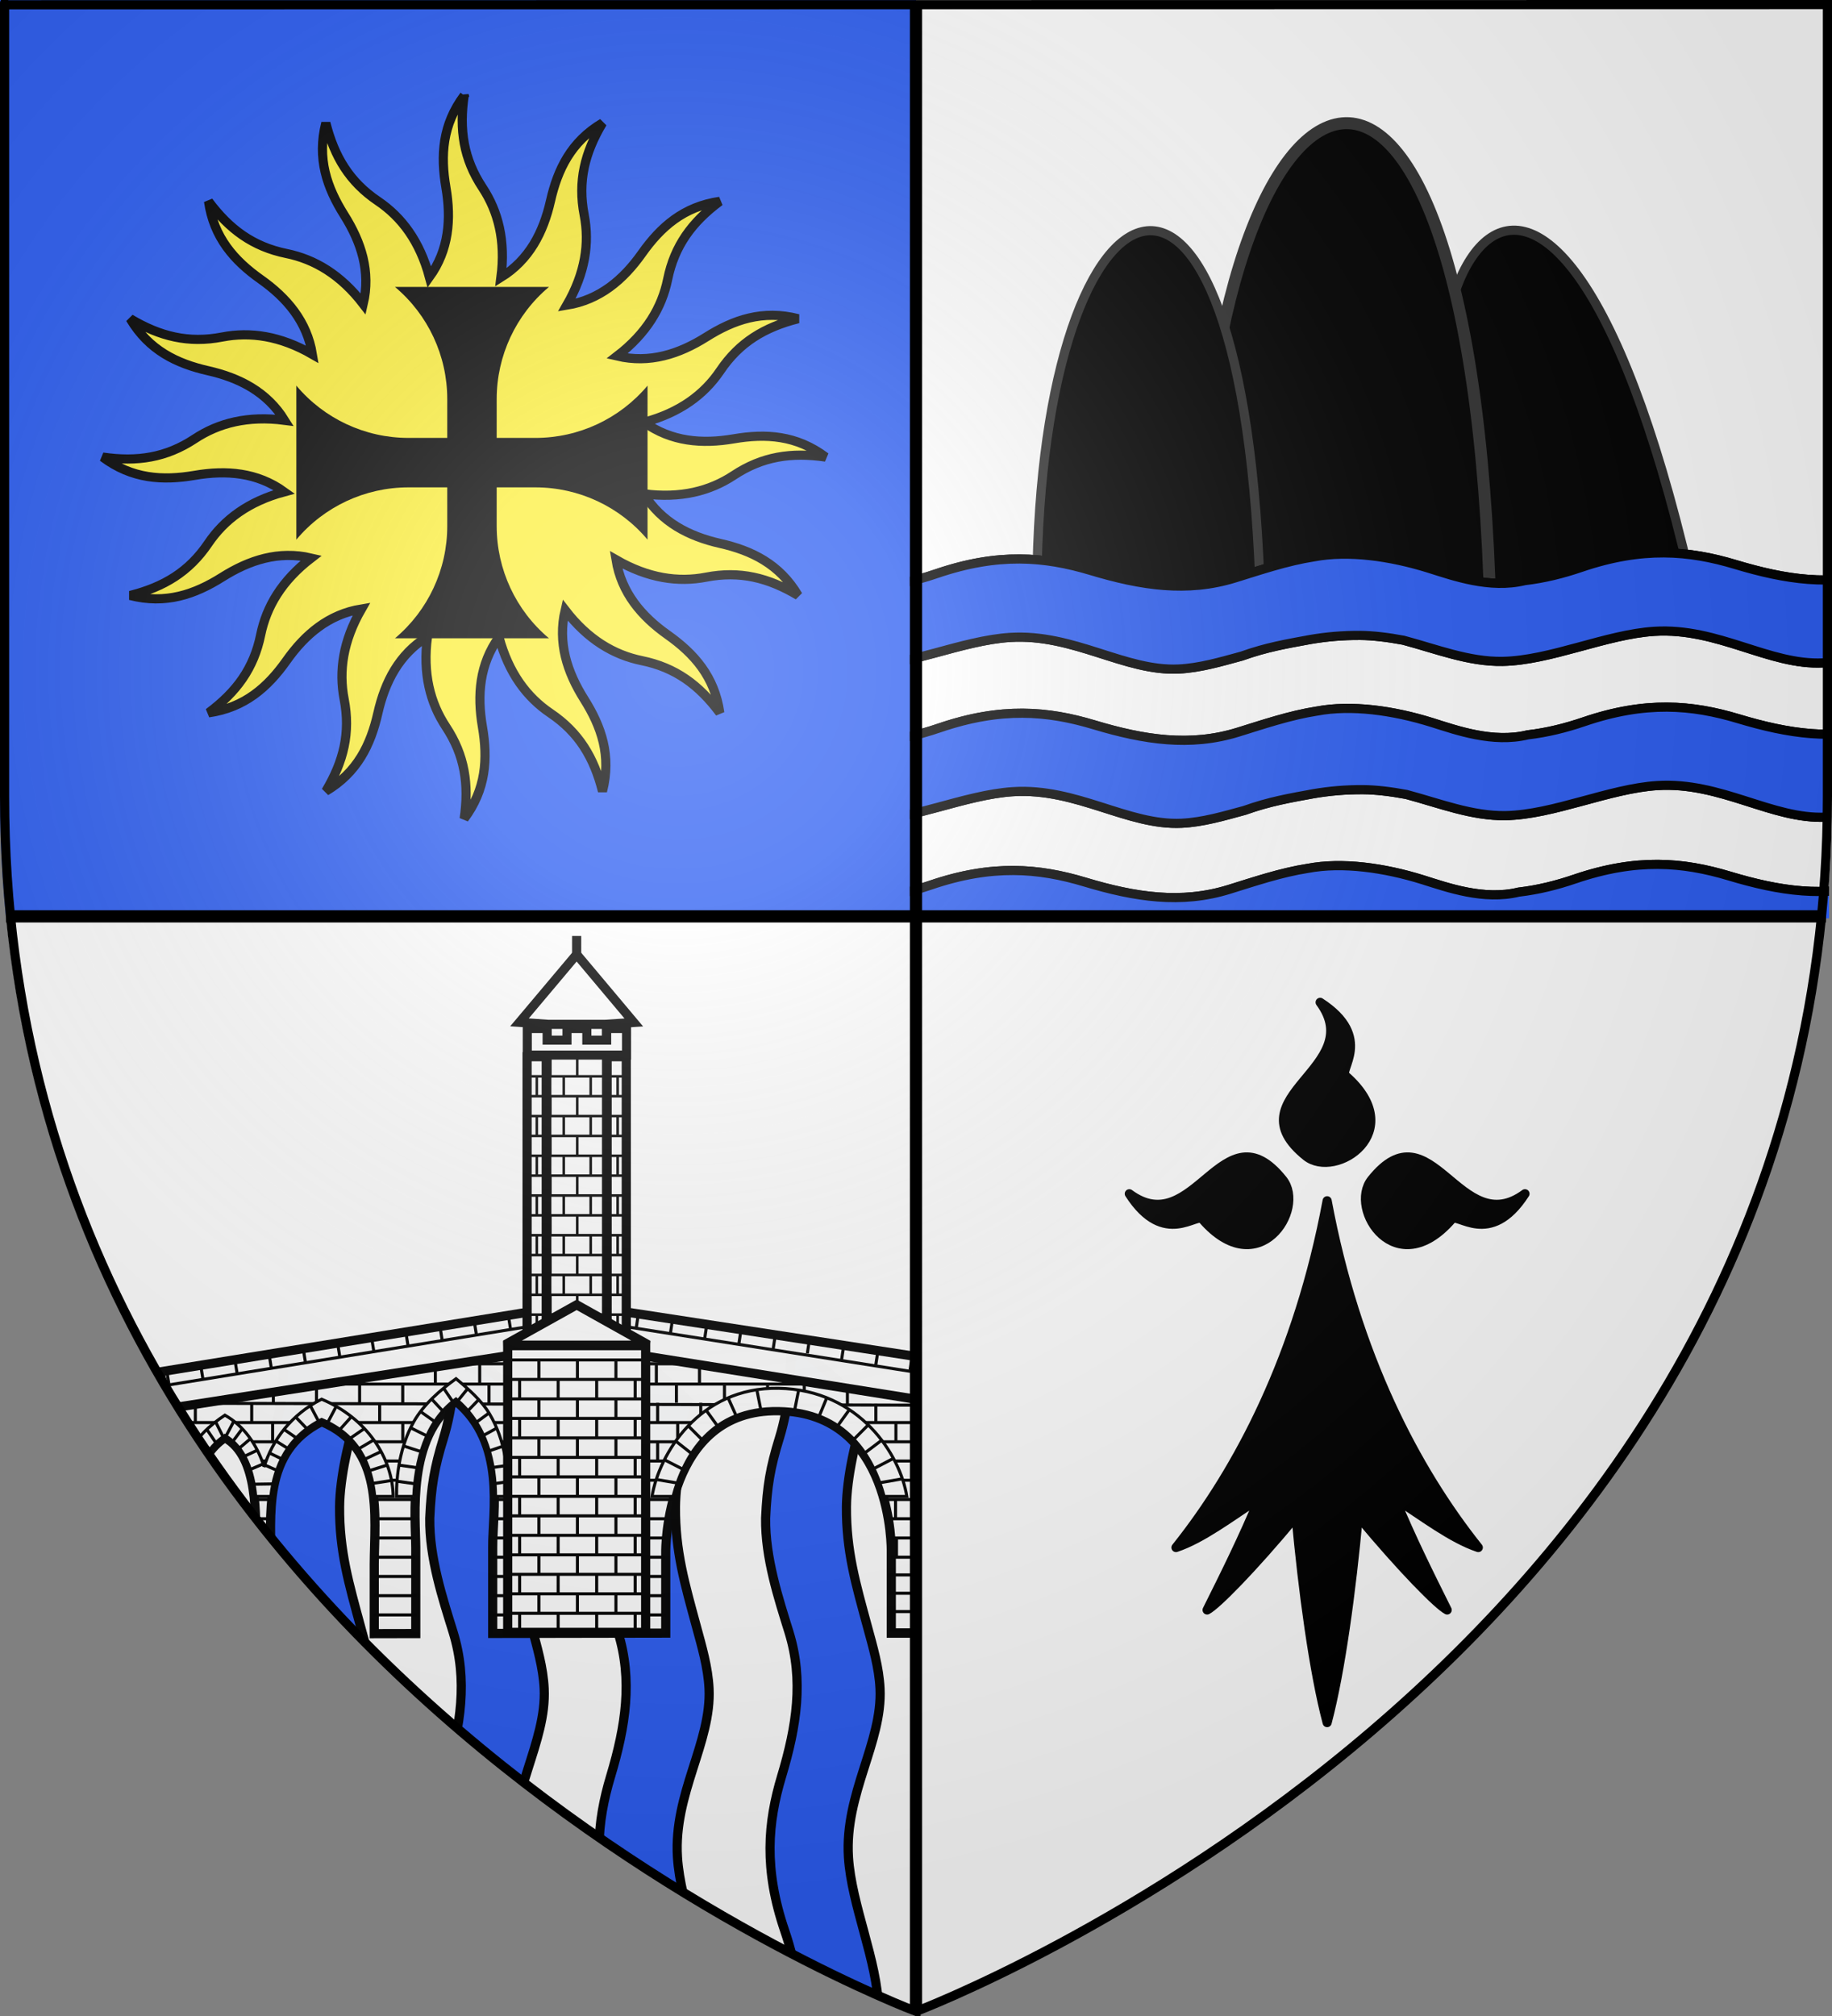 <?xml version="1.0" encoding="UTF-8" standalone="no"?>
<svg
   xmlns:dc="http://purl.org/dc/elements/1.1/"
   xmlns:cc="http://creativecommons.org/ns#"
   xmlns:rdf="http://www.w3.org/1999/02/22-rdf-syntax-ns#"
   xmlns:svg="http://www.w3.org/2000/svg"
   xmlns="http://www.w3.org/2000/svg"
   xmlns:xlink="http://www.w3.org/1999/xlink"
   xmlns:sodipodi="http://sodipodi.sourceforge.net/DTD/sodipodi-0.dtd"
   xmlns:inkscape="http://www.inkscape.org/namespaces/inkscape"
   height="660"
   width="600"
   version="1.0"
   id="svg2"
   sodipodi:version="0.32"
   inkscape:version="0.48.2 r9819"
   sodipodi:docname="Ecu-Saint-Macary.svg"
   inkscape:export-filename="C:\Users\Emmanuel\Documents\Héraldique\Ecu-Saint-Macary.png"
   inkscape:export-xdpi="144"
   inkscape:export-ydpi="144"
   inkscape:output_extension="org.inkscape.output.svg.inkscape">
  <rect width="100%" height="100%" fill="#808080" stroke="none"/>
  <sodipodi:namedview
     inkscape:window-height="850"
     inkscape:window-width="1440"
     inkscape:pageshadow="2"
     inkscape:pageopacity="0.0"
     guidetolerance="10.0"
     gridtolerance="10.0"
     objecttolerance="10.0"
     borderopacity="1.0"
     bordercolor="#666666"
     pagecolor="#ffffff"
     id="base"
     showgrid="false"
     height="660px"
     inkscape:zoom="0.5"
     inkscape:cx="213.23722"
     inkscape:cy="107.56667"
     inkscape:window-x="-8"
     inkscape:window-y="-8"
     inkscape:current-layer="layer4"
     showguides="true"
     inkscape:guide-bbox="true"
     inkscape:window-maximized="1" />
  <defs
     id="defs6">
    <linearGradient
       id="linearGradient2893">
      <stop
         style="stop-color:white;stop-opacity:0.314;"
         offset="0"
         id="stop2895" />
      <stop
         id="stop2897"
         offset="0.19"
         style="stop-color:white;stop-opacity:0.251;" />
      <stop
         style="stop-color:#6b6b6b;stop-opacity:0.125;"
         offset="0.6"
         id="stop2901" />
      <stop
         style="stop-color:black;stop-opacity:0.125;"
         offset="1"
         id="stop2899" />
    </linearGradient>
    <radialGradient
       inkscape:collect="always"
       xlink:href="#linearGradient2893"
       id="radialGradient3163"
       gradientUnits="userSpaceOnUse"
       gradientTransform="matrix(1.353,0,0,1.349,-77.629,-85.747)"
       cx="221.445"
       cy="226.331"
       fx="221.445"
       fy="226.331"
       r="300" />
    <clipPath
       clipPathUnits="userSpaceOnUse"
       id="clipPath8973">
      <rect
         style="fill:#ffffff;fill-opacity:1;fill-rule:evenodd;stroke:#000000;stroke-width:3;stroke-linecap:round;stroke-linejoin:round;stroke-miterlimit:4;stroke-opacity:1;stroke-dasharray:none"
         id="rect8975"
         width="300.99"
         height="300"
         x="298.02"
         y="0.594" />
    </clipPath>
    <clipPath
       clipPathUnits="userSpaceOnUse"
       id="clipPath10046">
      <use
         x="0"
         y="0"
         xlink:href="#path1411"
         id="use10048"
         transform="matrix(2.111,0,0,2.111,-98.532,-597.843)"
         width="1"
         height="1" />
    </clipPath>
    <clipPath
       clipPathUnits="userSpaceOnUse"
       id="clipPath10365">
      <use
         x="0"
         y="0"
         xlink:href="#path1411"
         id="use10367"
         width="1"
         height="1" />
    </clipPath>
    <clipPath
       clipPathUnits="userSpaceOnUse"
       id="clipPath10371">
      <use
         x="0"
         y="0"
         xlink:href="#path1411"
         id="use10373"
         transform="translate(56,0)"
         width="1"
         height="1" />
    </clipPath>
    <clipPath
       clipPathUnits="userSpaceOnUse"
       id="clipPath10377">
      <use
         x="0"
         y="0"
         xlink:href="#path1411"
         id="use10379"
         transform="translate(110,0)"
         width="1"
         height="1" />
    </clipPath>
    <clipPath
       clipPathUnits="userSpaceOnUse"
       id="clipPath10389">
      <path
         style="fill:none;stroke:#000000;stroke-width:1px;stroke-linecap:butt;stroke-linejoin:miter;stroke-opacity:1"
         d="m 296.4,436.2 -78.8,13 c 19.092,36.368 46.478,66.623 75.6,95.6 z"
         id="path10391"
         inkscape:connector-curvature="0"
         sodipodi:nodetypes="cccc" />
    </clipPath>
  </defs>
  <g
     inkscape:groupmode="layer"
     id="layer3"
     inkscape:label="Fond écu"
     style="display:inline"
     sodipodi:insensitive="true">
    <path
       style="fill:#2b5df2;fill-opacity:1;fill-rule:evenodd;stroke:none;display:inline"
       d="M 0,0 0,260.43 C 0,274.01 0.672,287.192 1.947,300 L 300,300 300,0 0,0 z"
       id="path3161"
       inkscape:connector-curvature="0" />
    <path
       style="fill:#ffffff;fill-opacity:1;fill-rule:evenodd;stroke:none;display:inline"
       d="m 300,300 0,358.5 c 0,0 270.474,-101.957 296,-358.5 l -296,0 z"
       id="path5127"
       inkscape:connector-curvature="0" />
    <path
       style="fill:#ffffff;fill-opacity:1;fill-rule:evenodd;stroke:none;display:inline"
       d="m 300,300 0,360 C 300,660 27.698,557.617 2,300 l 298,0 z"
       id="path6098"
       inkscape:connector-curvature="0" />
    <path
       style="fill:#ffffff;fill-opacity:1;fill-rule:evenodd;stroke:none;display:inline"
       d="m 600,0 0,260.43 c 0,13.579 -0.672,26.762 -1.947,39.57 L 300,300 300,0 600,0 z"
       id="path6100"
       inkscape:connector-curvature="0" />
  </g>
  <g
     inkscape:groupmode="layer"
     id="layer4"
     inkscape:label="Meubles"
     style="display:inline">
    <path
       style="fill:#2b5df2;stroke:#000000;stroke-width:3;stroke-miterlimit:4;stroke-dasharray:none;display:inline"
       d="m 258.404,534.344 c 4.852,15.68 2.517,30.739 -2.406,47.125 -4.561,15.181 -5.916,30.355 1,50.625 1.982,5.811 3.535,11.939 4.281,18.375 2.775,11.41 -1.521,23.34 -4.031,31.344 -3.974,12.725 -5.882,26.448 -3.75,37.688 0.002,0.01 -0.002,0.021 0,0.031 1.387,8.849 4.37,17.613 6.906,25.812 4.852,15.68 2.517,30.739 -2.406,47.125 -4.561,15.181 -5.916,30.355 1,50.625 5.055,14.822 7.459,31.657 0.188,50.562 -8.452,21.97 -5.393,37.409 3.688,59.844 7.278,-5.38 14.309,-11.191 21.094,-17.406 -2.206,-6.482 -4.137,-13.95 -3.844,-19.594 0.865,-16.647 9.876,-31.795 9.594,-47.781 -0.273,-15.615 -8.857,-33.953 -9.844,-49.719 -1.303,-20.861 11.19,-37.582 10.344,-55.188 -0.333,-6.94 -2.33,-13.671 -4.219,-20.625 -2.913,-8.136 -4.038,-14.832 -5.469,-22.625 -0.862,-5.106 -1.355,-10.369 -1.312,-16.25 0.03,-4.103 0.62,-9.036 1.562,-14.062 0.002,-0.01 -0.002,-0.021 0,-0.031 2.918,-10.947 7.131,-21.519 6.938,-32.5 -0.273,-15.615 -8.857,-33.953 -9.844,-49.719 -1.303,-20.861 11.19,-37.582 10.344,-55.188 -0.333,-6.94 -2.33,-13.671 -4.219,-20.625 -3.674,-13.529 -6.885,-24.381 -6.781,-38.875 0.068,-9.311 2.99,-22.746 6.469,-32.375 -7.942,-7.971 -16.149,-15.203 -24.719,-21.719 0.316,10.397 -0.651,21.696 -3.719,31.594 -2.999,9.67 -4.038,15.799 -4.5,26.188 -0.185,12.989 4.264,26.422 7.656,37.344 z"
       id="_75402040-4-3"
       inkscape:connector-curvature="0"
       sodipodi:nodetypes="cccccccccccccccccccccccccccccccc"
       clip-path="url(#clipPath10365)" />
    <use
       style="display:inline"
       x="0"
       y="0"
       xlink:href="#_75402040-4-3"
       id="use10326"
       transform="translate(-110,0)"
       width="600"
       height="660"
       clip-path="url(#clipPath10377)" />
    <use
       style="display:inline"
       x="0"
       y="0"
       xlink:href="#_75402040-4-3"
       id="use10328"
       transform="translate(-56,0)"
       width="600"
       height="660"
       clip-path="url(#clipPath10371)" />
    <use
       style="display:inline"
       x="0"
       y="0"
       xlink:href="#_75402040-4-3"
       id="use10324"
       transform="translate(-166,0)"
       width="600"
       height="660"
       clip-path="url(#clipPath10389)" />
    <path
       sodipodi:nodetypes="ccc"
       inkscape:connector-curvature="0"
       id="use9747"
       d="m 482.178,197.624 c -36.964,-109.02 27.063,-209.44 73.267,0 z"
       style="fill:#000000;stroke:#313131;stroke-width:3;stroke-linecap:butt;stroke-linejoin:miter;stroke-miterlimit:4;stroke-opacity:1;stroke-dasharray:none" />
    <use
       x="0"
       y="0"
       xlink:href="#path8977"
       id="use9751"
       transform="matrix(1.306,0,0,1.306,-51.056,-58.31)"
       width="600"
       height="660" />
    <path
       style="fill:#000000;stroke:#313131;stroke-width:3;stroke-linecap:butt;stroke-linejoin:miter;stroke-miterlimit:4;stroke-opacity:1;stroke-dasharray:none"
       d="m 339.604,198.614 c -1.32,-146.644 68.647,-180.727 73.267,0 z"
       id="path8977"
       inkscape:connector-curvature="0"
       sodipodi:nodetypes="ccc" />
    <g
       id="g3033"
       transform="matrix(0.728,0,0,0.73,434.653,393.116)"
       style="stroke:#000000;stroke-width:4.114;stroke-linecap:round;stroke-linejoin:round;display:inline">
      <path
         id="path3035"
         d="m 0,0 c -13,69.5 -40,120.5 -68,155.5 12,-4 25,-14 37.5,-22 -7.5,18 -15.5,34 -23.5,50 4,-2 20,-18 40,-42 3,33 8,70 14,92.5 6,-22.5 11,-59.5 14,-92.5 20,24 36,40 40,42 -8,-16 -16,-32 -23.5,-50 12.5,8 25.5,18 37.5,22 C 40,120.5 13,69.5 0,0 z"
         inkscape:connector-curvature="0"
         style="stroke-width:4.114" />
      <path
         d="m 56,8.35 c 2.3,-3.7 17.2,13 33,-11.5 -29.4,21.7 -42.2,-39.76 -69,-6.3 -10.6,13.2 11,46.4 36,17.8 z"
         id="h"
         inkscape:connector-curvature="0"
         style="stroke-width:4.114" />
      <use
         id="use3038"
         transform="matrix(0,-1,1,0,0,0)"
         xlink:href="#h"
         x="0"
         y="0"
         width="1"
         height="1"
         style="stroke-width:4.114" />
      <use
         id="use3040"
         transform="scale(-1,1)"
         xlink:href="#h"
         x="0"
         y="0"
         width="1"
         height="1"
         style="stroke-width:4.114" />
    </g>
    <g
       id="layer1-7"
       inkscape:label="Calque 1"
       transform="matrix(1.336,0,0,1.336,28.015,26.247)">
      <path
         id="path5461"
         d="m 92.817,3.744 c -5.367,7.164 -5.813,14.714 -4.472,22.551 1.33,7.772 0.735,15.317 -4.042,21.958 -2.371,-8.8 -6.815,-14.702 -12.645,-18.642 -6.96,-4.704 -10.66,-10.864 -12.749,-19.116 -2.217,8.672 0.248,15.809 4.486,22.536 4.201,6.668 6.546,13.866 4.679,21.825 -5.558,-7.22 -11.927,-10.97 -18.819,-12.378 -8.23,-1.682 -14.013,-5.954 -19.101,-12.778 1.27,8.861 6.288,14.508 12.778,19.101 6.436,4.555 11.357,10.315 12.675,18.39 -7.9,-4.546 -15.212,-5.586 -22.121,-4.25 -8.247,1.595 -15.225,-0.129 -22.536,-4.486 4.564,7.7 11.362,10.989 19.116,12.749 7.687,1.745 14.423,5.191 18.731,12.142 -9.032,-1.174 -16.179,0.669 -22.047,4.546 -7.009,4.63 -14.128,5.7 -22.551,4.472 7.164,5.367 14.714,5.813 22.551,4.472 7.772,-1.33 15.317,-0.735 21.958,4.042 -8.8,2.371 -14.702,6.815 -18.642,12.645 -4.704,6.96 -10.864,10.66 -19.116,12.749 8.672,2.217 15.809,-0.248 22.536,-4.486 6.668,-4.201 13.866,-6.546 21.825,-4.679 -7.22,5.558 -10.97,11.927 -12.378,18.819 -1.682,8.23 -5.954,14.014 -12.778,19.101 8.861,-1.27 14.508,-6.288 19.101,-12.778 4.555,-6.436 10.315,-11.357 18.39,-12.675 -4.546,7.9 -5.586,15.212 -4.25,22.121 1.595,8.247 -0.129,15.225 -4.486,22.536 7.7,-4.564 10.989,-11.362 12.749,-19.116 1.746,-7.693 5.194,-14.438 12.156,-18.745 -1.178,9.039 0.652,16.205 4.531,22.077 4.63,7.009 5.7,14.114 4.472,22.536 5.367,-7.163 5.813,-14.699 4.472,-22.536 -1.33,-7.772 -0.721,-15.331 4.057,-21.973 2.371,8.795 6.802,14.718 12.63,18.657 6.96,4.704 10.66,10.85 12.749,19.101 2.217,-8.672 -0.248,-15.794 -4.486,-22.521 -4.203,-6.671 -6.538,-13.889 -4.664,-21.855 5.557,7.22 11.912,10.984 18.805,12.393 8.23,1.682 14.013,5.954 19.101,12.778 -1.27,-8.861 -6.288,-14.508 -12.778,-19.101 -6.436,-4.555 -11.343,-10.329 -12.66,-18.405 7.896,4.542 15.2,5.6 22.107,4.264 8.247,-1.595 15.225,0.129 22.536,4.486 -4.564,-7.7 -11.362,-10.989 -19.116,-12.749 -7.687,-1.745 -14.408,-5.205 -18.716,-12.156 9.025,1.17 16.182,-0.656 22.047,-4.531 7.009,-4.63 14.114,-5.7 22.536,-4.472 -7.164,-5.367 -14.699,-5.813 -22.536,-4.472 -7.772,1.33 -15.331,0.721 -21.973,-4.057 8.795,-2.371 14.718,-6.802 18.657,-12.63 4.704,-6.96 10.85,-10.66 19.101,-12.749 -8.672,-2.217 -15.794,0.248 -22.521,4.486 -6.672,4.203 -13.889,6.538 -21.855,4.664 7.22,-5.557 10.984,-11.912 12.393,-18.805 1.682,-8.23 5.954,-14.013 12.778,-19.101 -8.861,1.27 -14.508,6.288 -19.101,12.778 -4.555,6.436 -10.329,11.343 -18.405,12.66 4.542,-7.896 5.6,-15.2 4.264,-22.107 -1.595,-8.247 0.129,-15.225 4.486,-22.536 -7.7,4.564 -10.989,11.362 -12.749,19.116 -1.744,7.683 -5.197,14.408 -12.142,18.716 1.17,-9.025 -0.671,-16.167 -4.546,-22.032 -4.63,-7.009 -5.7,-14.128 -4.472,-22.551 z"
         style="color:#000000;fill:#fcef3c;fill-opacity:1;fill-rule:nonzero;stroke:#000000;stroke-width:2.246;stroke-linecap:butt;stroke-linejoin:miter;stroke-miterlimit:4;stroke-opacity:1;stroke-dasharray:none;stroke-dashoffset:0;marker:none;visibility:visible;display:inline;overflow:visible"
         inkscape:connector-curvature="0" />
    </g>
    <g
       style="fill:#000000;stroke:none"
       id="g8837"
       transform="matrix(0.213,0,0,0.213,90.675,87.56)">
      <path
         id="path8829"
         d="M 202.3,338 C 135.792,338 72.691,367.424 29.94,418.373 V 181.627 C 72.691,232.576 135.792,262 202.3,262 H 262 V 202.3 C 262,135.792 232.576,72.691 181.627,29.94 H 418.373 C 367.424,72.691 338,135.792 338,202.3 V 262 h 59.6 c 66.508,0 129.609,-29.424 172.36,-80.373 V 418.373 C 527.209,367.424 464.108,338 397.6,338 H 338 v 59.6 c 0,66.508 29.424,129.609 80.373,172.36 H 181.627 C 232.576,527.209 262,464.108 262,397.6 V 338 z"
         inkscape:connector-curvature="0" />
    </g>
    <g
       id="g8966"
       clip-path="url(#clipPath8973)">
      <path
         clip-path="none"
         sodipodi:nodetypes="cccccccccccccccccccccccccccccccc"
         inkscape:connector-curvature="0"
         id="_75402040-4"
         d="m 615.481,187.209 c -15.68,4.852 -30.739,2.517 -47.125,-2.406 -15.181,-4.561 -30.355,-5.916 -50.625,1 -5.811,1.982 -11.939,3.535 -18.375,4.281 -11.41,2.775 -23.34,-1.521 -31.344,-4.031 -12.725,-3.974 -26.448,-5.882 -37.688,-3.75 -0.01,0.002 -0.021,-0.002 -0.031,0 -8.849,1.387 -17.613,4.37 -25.812,6.906 -15.68,4.852 -30.739,2.517 -47.125,-2.406 -15.181,-4.561 -30.355,-5.916 -50.625,1 -14.822,5.055 -31.657,7.459 -50.562,0.188 -21.97,-8.452 -37.409,-5.393 -59.844,3.688 5.38,7.278 11.191,14.309 17.406,21.094 6.482,-2.206 13.95,-4.137 19.594,-3.844 16.647,0.865 31.795,9.876 47.781,9.594 15.615,-0.273 33.953,-8.857 49.719,-9.844 20.861,-1.303 37.582,11.19 55.188,10.344 6.94,-0.333 13.671,-2.33 20.625,-4.219 8.136,-2.913 14.832,-4.038 22.625,-5.469 5.106,-0.862 10.369,-1.355 16.25,-1.312 4.103,0.03 9.036,0.62 14.062,1.562 0.01,0.002 0.021,-0.002 0.031,0 10.947,2.918 21.519,7.131 32.5,6.938 15.615,-0.273 33.953,-8.857 49.719,-9.844 20.861,-1.303 37.582,11.19 55.188,10.344 6.94,-0.333 13.671,-2.33 20.625,-4.219 13.529,-3.674 24.381,-6.885 38.875,-6.781 9.311,0.068 22.746,2.99 32.375,6.469 7.971,-7.942 15.203,-16.149 21.719,-24.719 -10.397,0.316 -21.696,-0.651 -31.594,-3.719 -9.67,-2.999 -15.799,-4.038 -26.188,-4.5 -12.989,-0.185 -26.422,4.264 -37.344,7.656 z"
         style="fill:#2b5df2;stroke:#000000;stroke-width:3;stroke-miterlimit:4;stroke-dasharray:none" />
      <use
         height="660"
         width="600"
         transform="translate(0.99,50.495)"
         id="use8962"
         xlink:href="#_75402040-4"
         y="0"
         x="0" />
      <use
         height="660"
         width="600"
         transform="translate(-1.98,101.98)"
         id="use8964"
         xlink:href="#_75402040-4"
         y="0"
         x="0" />
    </g>
    <g
       transform="matrix(0.474,0,0,0.474,46.671,283.178)"
       style="display:inline"
       id="g9315"
       clip-path="url(#clipPath10046)">
      <path
         inkscape:connector-curvature="0"
         sodipodi:nodetypes="cccccccccccccccccccccccc"
         id="path12223"
         d="M 299.562,303.469 11.906,350.125 c 6.309,26.317 15.231,50.749 26.062,73.375 3.068,-10.959 8.676,-21.177 18.969,-28 24.074,13.633 20.65,55.904 21.688,74.625 l 0,20.219 c 3.301,4.41 6.678,8.716 10.094,12.938 l 0,-20.344 c 0.285,-33.353 -6.557,-77.584 35.062,-98.469 43.482,18.235 36.482,64.937 36.344,98.469 l 0,47.969 28.688,-0.062 0,-59.25 c -0.054,-20.785 -6.529,-76.554 27.812,-101.281 35.046,29.054 25.1,76.63 25.344,101.281 l 0,59.156 119.562,-0.219 0,-56.312 c 10e-6,-10e-6 -0.61,-98.619 77.938,-97.281 79.785,1.338 77.906,97.281 77.906,97.281 l 0,56.372 17.451,0 0,-191.063 z"
         style="opacity:0.99;fill:#ffffff;fill-opacity:1;fill-rule:evenodd;stroke:#000000;stroke-width:6.334;stroke-linecap:butt;stroke-linejoin:miter;stroke-miterlimit:4;stroke-opacity:1;stroke-dasharray:none;display:inline" />
      <path
         inkscape:connector-curvature="0"
         sodipodi:nodetypes="ccccccccccccccccccccccccccccccccccccccccccccccccccccccccccccccccccccccccccccccccccccccc"
         d="m 62.205,398.389 43.946,0 m 135.551,119.582 120.077,0 m -120.077,-13.287 119.458,0 m -120.077,-13.287 120.386,0 m -201.16,0 28.472,0 m 54.158,-53.147 124.1,0 m -124.409,-13.287 128.123,0 m -128.123,39.861 119.148,0 m -118.22,-13.287 120.077,0 m -122.243,26.574 120.077,0 m -125.647,-79.721 152.262,0 m -149.168,13.287 138.645,0 m -148.394,-26.574 177.175,0 m -245.724,79.721 26.924,0 m -26.305,-13.287 26.615,0 m -26.924,26.574 27.234,0 m -28.781,-39.861 28.781,0 m -30.329,-13.287 31.567,0 m -46.112,-26.574 52.998,0 m -44.023,13.287 40.232,0 m -121.934,0 27.543,0 m 392.416,-13.287 42.195,0 m -61.073,-13.287 62.027,0 m -34.175,26.574 33.22,0 m -26.412,13.287 26.412,0 m -21.151,13.287 21.151,0 m -16.509,13.287 16.509,0 m -15.271,13.287 15.271,0 m -15.58,13.287 15.58,0 z m -439.457,-26.574 11.451,0 m -12.07,-13.287 13.926,0 m -16.712,-13.287 18.569,0 m -60.657,-13.287 10.522,0 m -16.402,-13.287 26.615,0 m -29.71,-13.287 179.496,0 m -158.142,-13.287 490.566,1.267 m -410.721,-14.554 346.304,0 m -393.035,106.295 10.832,0 m -9.903,13.287 10.213,0 m -9.284,13.287 9.284,0 m 71.18,13.287 29.4,0 m -29.71,13.287 30.019,0 m 30.638,-173.442 159.071,0"
         style="fill:none;stroke:#000000;stroke-width:2.111px;stroke-linecap:butt;stroke-linejoin:miter;stroke-opacity:1;display:inline"
         id="path21186" />
      <g
         transform="translate(0,-3.501)"
         style="fill:#ffffff;fill-opacity:1;stroke:#000000;stroke-width:2.111;stroke-miterlimit:4;stroke-opacity:1;stroke-dasharray:none;display:inline"
         id="g19186">
        <path
           inkscape:connector-curvature="0"
           id="path15153"
           style="opacity:0.99;fill:#ffffff;fill-opacity:1;fill-rule:evenodd;stroke:#000000;stroke-width:2.111;stroke-linecap:butt;stroke-linejoin:miter;stroke-miterlimit:4;stroke-opacity:1;stroke-dasharray:none;display:inline"
           d="m 512.463,439.644 15.637,0 c -4.344,-28.217 -32.383,-73.764 -88.631,-74.707 -55.061,-0.938 -82.676,45.81 -87.419,74.707 l 14.508,0 c 7.509,-28.131 26.232,-61.502 72.912,-60.707 46.858,0.786 65.548,33.258 72.994,60.707 z M 83.934,419.44 c 5.78,-18.672 18.715,-36.367 39.847,-46.971 31.073,13.031 49.022,40.316 49.422,67.175 l -12.725,0 C 158.155,417.545 149.454,397.235 123.781,386.469 100.085,398.36 91.146,418.54 88.65,439.644 l -10.407,0 C 76.595,422.472 71.06,405.497 56.938,397.5 c -10.293,6.823 -16.339,17.041 -19.406,28 l -5.133,-14.309 C 35.466,400.231 46.644,390.323 56.938,383.5 c 12.825,7.263 22,19.868 27.043,35.495 m 103.468,20.649 -11.904,0 c -0.245,-14.734 2.395,-34.657 11.787,-51.404 6.822,-12.163 18.375,-22.065 29.293,-29.927 8.473,7.024 17.715,15.246 22.973,23.987 11.412,18.974 13.239,40.398 12.449,57.344 l -8.091,0 c -0.258,-22.623 -5.514,-49.245 -27.331,-67.332 -21.598,15.551 -28.075,43.587 -29.177,67.332 z"
           sodipodi:nodetypes="cccccccccccccccccccccscscccc" />
        <g
           style="fill:#ffffff;fill-opacity:1;stroke:#000000;stroke-width:2.111;stroke-miterlimit:4;stroke-opacity:1;stroke-dasharray:none"
           id="g19052">
          <path
             inkscape:connector-curvature="0"
             id="path19038"
             d="m 424.602,366.616 2.476,12.379"
             style="fill:#ffffff;fill-opacity:1;fill-rule:evenodd;stroke:#000000;stroke-width:2.111;stroke-linecap:butt;stroke-linejoin:miter;stroke-miterlimit:4;stroke-opacity:1;stroke-dasharray:none" />
          <path
             inkscape:connector-curvature="0"
             sodipodi:nodetypes="cc"
             id="path19040"
             d="m 404.486,371.258 5.571,12.379"
             style="fill:#ffffff;fill-opacity:1;fill-rule:evenodd;stroke:#000000;stroke-width:2.111;stroke-linecap:butt;stroke-linejoin:miter;stroke-miterlimit:4;stroke-opacity:1;stroke-dasharray:none" />
          <path
             inkscape:connector-curvature="0"
             sodipodi:nodetypes="cc"
             id="path19042"
             d="m 389.321,379.924 8.046,11.141"
             style="fill:#ffffff;fill-opacity:1;fill-rule:evenodd;stroke:#000000;stroke-width:2.111;stroke-linecap:butt;stroke-linejoin:miter;stroke-miterlimit:4;stroke-opacity:1;stroke-dasharray:none" />
          <path
             inkscape:connector-curvature="0"
             sodipodi:nodetypes="cc"
             id="path19044"
             d="m 376.942,390.755 9.903,9.903"
             style="fill:#ffffff;fill-opacity:1;fill-rule:evenodd;stroke:#000000;stroke-width:2.111;stroke-linecap:butt;stroke-linejoin:miter;stroke-miterlimit:4;stroke-opacity:1;stroke-dasharray:none" />
          <path
             inkscape:connector-curvature="0"
             id="path19046"
             d="m 368.277,401.278 11.76,9.284"
             style="fill:#ffffff;fill-opacity:1;fill-rule:evenodd;stroke:#000000;stroke-width:2.111;stroke-linecap:butt;stroke-linejoin:miter;stroke-miterlimit:4;stroke-opacity:1;stroke-dasharray:none" />
          <path
             inkscape:connector-curvature="0"
             sodipodi:nodetypes="cc"
             id="path19048"
             d="m 360.54,414.276 13.307,6.808"
             style="fill:#ffffff;fill-opacity:1;fill-rule:evenodd;stroke:#000000;stroke-width:2.111;stroke-linecap:butt;stroke-linejoin:miter;stroke-miterlimit:4;stroke-opacity:1;stroke-dasharray:none" />
          <path
             inkscape:connector-curvature="0"
             sodipodi:nodetypes="cc"
             id="path19050"
             d="m 354.698,427.893 14.817,2.476"
             style="fill:#ffffff;fill-opacity:1;fill-rule:evenodd;stroke:#000000;stroke-width:2.111;stroke-linecap:butt;stroke-linejoin:miter;stroke-miterlimit:4;stroke-opacity:1;stroke-dasharray:none" />
        </g>
        <g
           style="fill:#ffffff;fill-opacity:1;stroke:#000000;stroke-width:2.111;stroke-miterlimit:4;stroke-opacity:1;stroke-dasharray:none"
           id="g19061"
           transform="matrix(-1,0,0,1,877.881,0)">
          <path
             inkscape:connector-curvature="0"
             sodipodi:nodetypes="cc"
             style="fill:#ffffff;fill-opacity:1;fill-rule:evenodd;stroke:#000000;stroke-width:2.111;stroke-linecap:butt;stroke-linejoin:miter;stroke-miterlimit:4;stroke-opacity:1;stroke-dasharray:none"
             d="m 424.602,366.616 2.695,13.473"
             id="path19063" />
          <path
             inkscape:connector-curvature="0"
             sodipodi:nodetypes="cc"
             style="fill:#ffffff;fill-opacity:1;fill-rule:evenodd;stroke:#000000;stroke-width:2.111;stroke-linecap:butt;stroke-linejoin:miter;stroke-miterlimit:4;stroke-opacity:1;stroke-dasharray:none"
             d="m 405.105,371.568 5.261,12.689"
             id="path19065" />
          <path
             inkscape:connector-curvature="0"
             sodipodi:nodetypes="cc"
             style="fill:#ffffff;fill-opacity:1;fill-rule:evenodd;stroke:#000000;stroke-width:2.111;stroke-linecap:butt;stroke-linejoin:miter;stroke-miterlimit:4;stroke-opacity:1;stroke-dasharray:none"
             d="m 389.631,379.924 8.046,11.141"
             id="path19067" />
          <path
             inkscape:connector-curvature="0"
             style="fill:#ffffff;fill-opacity:1;fill-rule:evenodd;stroke:#000000;stroke-width:2.111;stroke-linecap:butt;stroke-linejoin:miter;stroke-miterlimit:4;stroke-opacity:1;stroke-dasharray:none"
             d="m 376.323,390.137 9.903,9.903"
             id="path19069" />
          <path
             inkscape:connector-curvature="0"
             sodipodi:nodetypes="cc"
             style="fill:#ffffff;fill-opacity:1;fill-rule:evenodd;stroke:#000000;stroke-width:2.111;stroke-linecap:butt;stroke-linejoin:miter;stroke-miterlimit:4;stroke-opacity:1;stroke-dasharray:none"
             d="m 367.349,400.968 12.689,9.594"
             id="path19071" />
          <path
             inkscape:connector-curvature="0"
             style="fill:#ffffff;fill-opacity:1;fill-rule:evenodd;stroke:#000000;stroke-width:2.111;stroke-linecap:butt;stroke-linejoin:miter;stroke-miterlimit:4;stroke-opacity:1;stroke-dasharray:none"
             d="m 359.612,413.657 14.236,7.427"
             id="path19073" />
          <path
             inkscape:connector-curvature="0"
             sodipodi:nodetypes="cc"
             style="fill:#ffffff;fill-opacity:1;fill-rule:evenodd;stroke:#000000;stroke-width:2.111;stroke-linecap:butt;stroke-linejoin:miter;stroke-miterlimit:4;stroke-opacity:1;stroke-dasharray:none"
             d="m 353.422,427.583 16.093,2.785"
             id="path19075" />
        </g>
        <g
           style="fill:#ffffff;fill-opacity:1;stroke:#000000;stroke-width:2.111;stroke-miterlimit:4;stroke-opacity:1;stroke-dasharray:none"
           id="g19091">
          <path
             inkscape:connector-curvature="0"
             id="path19077"
             d="m 175.783,429.131 12.998,1.857"
             style="fill:#ffffff;fill-opacity:1;fill-rule:evenodd;stroke:#000000;stroke-width:2.111;stroke-linecap:butt;stroke-linejoin:miter;stroke-miterlimit:4;stroke-opacity:1;stroke-dasharray:none" />
          <path
             inkscape:connector-curvature="0"
             id="path19079"
             d="m 177.021,417.989 12.998,1.857"
             style="fill:#ffffff;fill-opacity:1;fill-rule:evenodd;stroke:#000000;stroke-width:2.111;stroke-linecap:butt;stroke-linejoin:miter;stroke-miterlimit:4;stroke-opacity:1;stroke-dasharray:none" />
          <path
             inkscape:connector-curvature="0"
             sodipodi:nodetypes="cc"
             id="path19081"
             d="m 180.115,404.682 12.379,4.023"
             style="fill:#ffffff;fill-opacity:1;fill-rule:evenodd;stroke:#000000;stroke-width:2.111;stroke-linecap:butt;stroke-linejoin:miter;stroke-miterlimit:4;stroke-opacity:1;stroke-dasharray:none" />
          <path
             inkscape:connector-curvature="0"
             sodipodi:nodetypes="cc"
             id="path19083"
             d="m 185.067,392.148 12.147,6.035"
             style="fill:#ffffff;fill-opacity:1;fill-rule:evenodd;stroke:#000000;stroke-width:2.111;stroke-linecap:butt;stroke-linejoin:miter;stroke-miterlimit:4;stroke-opacity:1;stroke-dasharray:none" />
          <path
             inkscape:connector-curvature="0"
             sodipodi:nodetypes="cc"
             id="path19085"
             d="m 191.875,380.852 10.445,7.427"
             style="fill:#ffffff;fill-opacity:1;fill-rule:evenodd;stroke:#000000;stroke-width:2.111;stroke-linecap:butt;stroke-linejoin:miter;stroke-miterlimit:4;stroke-opacity:1;stroke-dasharray:none" />
          <path
             inkscape:connector-curvature="0"
             sodipodi:nodetypes="cc"
             id="path19087"
             d="m 199.69,372.264 8.046,8.665"
             style="fill:#ffffff;fill-opacity:1;fill-rule:evenodd;stroke:#000000;stroke-width:2.111;stroke-linecap:butt;stroke-linejoin:miter;stroke-miterlimit:4;stroke-opacity:1;stroke-dasharray:none" />
          <path
             inkscape:connector-curvature="0"
             sodipodi:nodetypes="cc"
             id="path19089"
             d="m 207.968,364.759 6.731,9.903"
             style="fill:#ffffff;fill-opacity:1;fill-rule:evenodd;stroke:#000000;stroke-width:2.111;stroke-linecap:butt;stroke-linejoin:miter;stroke-miterlimit:4;stroke-opacity:1;stroke-dasharray:none" />
        </g>
        <g
           style="fill:#ffffff;fill-opacity:1;stroke:#000000;stroke-width:2.111;stroke-miterlimit:4;stroke-opacity:1;stroke-dasharray:none"
           id="g19100"
           transform="matrix(-1,0,0,1,430.559,0)">
          <path
             inkscape:connector-curvature="0"
             style="fill:#ffffff;fill-opacity:1;fill-rule:evenodd;stroke:#000000;stroke-width:2.111;stroke-linecap:butt;stroke-linejoin:miter;stroke-miterlimit:4;stroke-opacity:1;stroke-dasharray:none"
             d="m 175.783,429.131 12.998,1.857"
             id="path19102" />
          <path
             inkscape:connector-curvature="0"
             style="fill:#ffffff;fill-opacity:1;fill-rule:evenodd;stroke:#000000;stroke-width:2.111;stroke-linecap:butt;stroke-linejoin:miter;stroke-miterlimit:4;stroke-opacity:1;stroke-dasharray:none"
             d="m 177.021,417.989 12.998,1.857"
             id="path19104" />
          <path
             inkscape:connector-curvature="0"
             sodipodi:nodetypes="cc"
             style="fill:#ffffff;fill-opacity:1;fill-rule:evenodd;stroke:#000000;stroke-width:2.111;stroke-linecap:butt;stroke-linejoin:miter;stroke-miterlimit:4;stroke-opacity:1;stroke-dasharray:none"
             d="m 181.663,404.991 10.832,3.714"
             id="path19106" />
          <path
             inkscape:connector-curvature="0"
             sodipodi:nodetypes="cc"
             style="fill:#ffffff;fill-opacity:1;fill-rule:evenodd;stroke:#000000;stroke-width:2.111;stroke-linecap:butt;stroke-linejoin:miter;stroke-miterlimit:4;stroke-opacity:1;stroke-dasharray:none"
             d="m 185.841,392.458 10.367,5.725"
             id="path19108" />
          <path
             inkscape:connector-curvature="0"
             sodipodi:nodetypes="cc"
             style="fill:#ffffff;fill-opacity:1;fill-rule:evenodd;stroke:#000000;stroke-width:2.111;stroke-linecap:butt;stroke-linejoin:miter;stroke-miterlimit:4;stroke-opacity:1;stroke-dasharray:none"
             d="m 191.256,382.09 9.052,6.654"
             id="path19110" />
          <path
             inkscape:connector-curvature="0"
             sodipodi:nodetypes="cc"
             style="fill:#ffffff;fill-opacity:1;fill-rule:evenodd;stroke:#000000;stroke-width:2.111;stroke-linecap:butt;stroke-linejoin:miter;stroke-miterlimit:4;stroke-opacity:1;stroke-dasharray:none"
             d="m 198.374,372.883 7.892,8.201"
             id="path19112" />
          <path
             inkscape:connector-curvature="0"
             sodipodi:nodetypes="cc"
             style="fill:#ffffff;fill-opacity:1;fill-rule:evenodd;stroke:#000000;stroke-width:2.111;stroke-linecap:butt;stroke-linejoin:miter;stroke-miterlimit:4;stroke-opacity:1;stroke-dasharray:none"
             d="m 206.111,365.456 7.427,9.207"
             id="path19114" />
        </g>
        <g
           style="fill:#ffffff;fill-opacity:1;stroke:#000000;stroke-width:2.111;stroke-miterlimit:4;stroke-opacity:1;stroke-dasharray:none"
           id="g19130">
          <path
             inkscape:connector-curvature="0"
             sodipodi:nodetypes="cc"
             id="path19116"
             d="m 158.761,430.678 13.926,-2.166"
             style="fill:#ffffff;fill-opacity:1;fill-rule:evenodd;stroke:#000000;stroke-width:2.111;stroke-linecap:butt;stroke-linejoin:miter;stroke-miterlimit:4;stroke-opacity:1;stroke-dasharray:none" />
          <path
             inkscape:connector-curvature="0"
             id="path19118"
             d="m 157.214,421.703 11.76,-3.714"
             style="fill:#ffffff;fill-opacity:1;fill-rule:evenodd;stroke:#000000;stroke-width:2.111;stroke-linecap:butt;stroke-linejoin:miter;stroke-miterlimit:4;stroke-opacity:1;stroke-dasharray:none" />
          <path
             inkscape:connector-curvature="0"
             id="path19120"
             d="m 152.881,414.276 11.76,-5.571"
             style="fill:#ffffff;fill-opacity:1;fill-rule:evenodd;stroke:#000000;stroke-width:2.111;stroke-linecap:butt;stroke-linejoin:miter;stroke-miterlimit:4;stroke-opacity:1;stroke-dasharray:none" />
          <path
             inkscape:connector-curvature="0"
             id="path19122"
             d="m 149.168,406.848 10.522,-6.19"
             style="fill:#ffffff;fill-opacity:1;fill-rule:evenodd;stroke:#000000;stroke-width:2.111;stroke-linecap:butt;stroke-linejoin:miter;stroke-miterlimit:4;stroke-opacity:1;stroke-dasharray:none" />
          <path
             inkscape:connector-curvature="0"
             id="path19124"
             d="m 143.597,399.421 9.903,-6.808"
             style="fill:#ffffff;fill-opacity:1;fill-rule:evenodd;stroke:#000000;stroke-width:2.111;stroke-linecap:butt;stroke-linejoin:miter;stroke-miterlimit:4;stroke-opacity:1;stroke-dasharray:none" />
          <path
             inkscape:connector-curvature="0"
             id="path19126"
             d="m 136.092,393.773 8.124,-9.052"
             style="fill:#ffffff;fill-opacity:1;fill-rule:evenodd;stroke:#000000;stroke-width:2.111;stroke-linecap:butt;stroke-linejoin:miter;stroke-miterlimit:4;stroke-opacity:1;stroke-dasharray:none"
             sodipodi:nodetypes="cc" />
          <path
             inkscape:connector-curvature="0"
             id="path19128"
             d="m 128.123,388.28 5.571,-10.522"
             style="fill:#ffffff;fill-opacity:1;fill-rule:evenodd;stroke:#000000;stroke-width:2.111;stroke-linecap:butt;stroke-linejoin:miter;stroke-miterlimit:4;stroke-opacity:1;stroke-dasharray:none" />
        </g>
        <g
           style="fill:#ffffff;fill-opacity:1;stroke:#000000;stroke-width:2.111;stroke-miterlimit:4;stroke-opacity:1;stroke-dasharray:none"
           id="g19139"
           transform="matrix(-1,0,0,1,250.192,0)">
          <path
             inkscape:connector-curvature="0"
             style="fill:#ffffff;fill-opacity:1;fill-rule:evenodd;stroke:#000000;stroke-width:2.111;stroke-linecap:butt;stroke-linejoin:miter;stroke-miterlimit:4;stroke-opacity:1;stroke-dasharray:none"
             d="m 159.69,430.987 14.711,0.219"
             id="path19141"
             sodipodi:nodetypes="cc" />
          <path
             inkscape:connector-curvature="0"
             style="fill:#ffffff;fill-opacity:1;fill-rule:evenodd;stroke:#000000;stroke-width:2.111;stroke-linecap:butt;stroke-linejoin:miter;stroke-miterlimit:4;stroke-opacity:1;stroke-dasharray:none"
             d="m 157.214,421.703 8.356,-3.714"
             id="path19143"
             sodipodi:nodetypes="cc" />
          <path
             inkscape:connector-curvature="0"
             sodipodi:nodetypes="cc"
             style="fill:#ffffff;fill-opacity:1;fill-rule:evenodd;stroke:#000000;stroke-width:2.111;stroke-linecap:butt;stroke-linejoin:miter;stroke-miterlimit:4;stroke-opacity:1;stroke-dasharray:none"
             d="m 152.881,414.276 9.594,-4.642"
             id="path19145" />
          <path
             inkscape:connector-curvature="0"
             sodipodi:nodetypes="cc"
             style="fill:#ffffff;fill-opacity:1;fill-rule:evenodd;stroke:#000000;stroke-width:2.111;stroke-linecap:butt;stroke-linejoin:miter;stroke-miterlimit:4;stroke-opacity:1;stroke-dasharray:none"
             d="m 149.168,406.848 8.975,-5.571"
             id="path19147" />
          <path
             inkscape:connector-curvature="0"
             sodipodi:nodetypes="cc"
             style="fill:#ffffff;fill-opacity:1;fill-rule:evenodd;stroke:#000000;stroke-width:2.111;stroke-linecap:butt;stroke-linejoin:miter;stroke-miterlimit:4;stroke-opacity:1;stroke-dasharray:none"
             d="m 143.597,399.421 8.975,-6.19"
             id="path19149" />
          <path
             inkscape:connector-curvature="0"
             style="fill:#ffffff;fill-opacity:1;fill-rule:evenodd;stroke:#000000;stroke-width:2.111;stroke-linecap:butt;stroke-linejoin:miter;stroke-miterlimit:4;stroke-opacity:1;stroke-dasharray:none"
             d="m 136.324,393.154 8.046,-8.356"
             id="path19151"
             sodipodi:nodetypes="cc" />
          <path
             inkscape:connector-curvature="0"
             sodipodi:nodetypes="cc"
             style="fill:#ffffff;fill-opacity:1;fill-rule:evenodd;stroke:#000000;stroke-width:2.111;stroke-linecap:butt;stroke-linejoin:miter;stroke-miterlimit:4;stroke-opacity:1;stroke-dasharray:none"
             d="m 128.742,387.351 5.571,-10.522"
             id="path19153" />
        </g>
        <g
           style="fill:#ffffff;fill-opacity:1;stroke:#000000;stroke-width:2.111;stroke-miterlimit:4;stroke-opacity:1;stroke-dasharray:none"
           id="g19167">
          <path
             inkscape:connector-curvature="0"
             id="path19155"
             d="m 74.274,421.084 8.665,-3.714"
             style="fill:#ffffff;fill-opacity:1;fill-rule:evenodd;stroke:#000000;stroke-width:2.111;stroke-linecap:butt;stroke-linejoin:miter;stroke-miterlimit:4;stroke-opacity:1;stroke-dasharray:none" />
          <path
             inkscape:connector-curvature="0"
             id="path19157"
             d="m 69.323,412.419 10.522,-4.952"
             style="fill:#ffffff;fill-opacity:1;fill-rule:evenodd;stroke:#000000;stroke-width:2.111;stroke-linecap:butt;stroke-linejoin:miter;stroke-miterlimit:4;stroke-opacity:1;stroke-dasharray:none"
             sodipodi:nodetypes="cc" />
          <path
             inkscape:connector-curvature="0"
             id="path19159"
             d="m 66.228,406.848 8.046,-6.808"
             style="fill:#ffffff;fill-opacity:1;fill-rule:evenodd;stroke:#000000;stroke-width:2.111;stroke-linecap:butt;stroke-linejoin:miter;stroke-miterlimit:4;stroke-opacity:1;stroke-dasharray:none" />
          <path
             inkscape:connector-curvature="0"
             sodipodi:nodetypes="cc"
             id="path19161"
             d="m 62.514,401.51 6.422,-8.665"
             style="fill:#ffffff;fill-opacity:1;fill-rule:evenodd;stroke:#000000;stroke-width:2.111;stroke-linecap:butt;stroke-linejoin:miter;stroke-miterlimit:4;stroke-opacity:1;stroke-dasharray:none" />
          <path
             inkscape:connector-curvature="0"
             sodipodi:nodetypes="cc"
             id="path19163"
             d="m 57.563,398.183 5.571,-10.522"
             style="fill:#ffffff;fill-opacity:1;fill-rule:evenodd;stroke:#000000;stroke-width:2.111;stroke-linecap:butt;stroke-linejoin:miter;stroke-miterlimit:4;stroke-opacity:1;stroke-dasharray:none" />
        </g>
        <g
           style="fill:#ffffff;fill-opacity:1;stroke:#000000;stroke-width:2.111;stroke-miterlimit:4;stroke-opacity:1;stroke-dasharray:none"
           id="g19174"
           transform="matrix(-1,0,0,1,112.502,0)">
          <path
             inkscape:connector-curvature="0"
             style="fill:#ffffff;fill-opacity:1;fill-rule:evenodd;stroke:#000000;stroke-width:2.111;stroke-linecap:butt;stroke-linejoin:miter;stroke-miterlimit:4;stroke-opacity:1;stroke-dasharray:none"
             d="M 68.549,413.579 79.071,408.009"
             id="path19178"
             sodipodi:nodetypes="cc" />
          <path
             inkscape:connector-curvature="0"
             style="fill:#ffffff;fill-opacity:1;fill-rule:evenodd;stroke:#000000;stroke-width:2.111;stroke-linecap:butt;stroke-linejoin:miter;stroke-miterlimit:4;stroke-opacity:1;stroke-dasharray:none"
             d="m 65.686,407.545 8.356,-7.737"
             id="path19180"
             sodipodi:nodetypes="cc" />
          <path
             inkscape:connector-curvature="0"
             style="fill:#ffffff;fill-opacity:1;fill-rule:evenodd;stroke:#000000;stroke-width:2.111;stroke-linecap:butt;stroke-linejoin:miter;stroke-miterlimit:4;stroke-opacity:1;stroke-dasharray:none"
             d="m 61.586,402.902 6.499,-9.594"
             id="path19182"
             sodipodi:nodetypes="cc" />
          <path
             inkscape:connector-curvature="0"
             sodipodi:nodetypes="cc"
             style="fill:#ffffff;fill-opacity:1;fill-rule:evenodd;stroke:#000000;stroke-width:2.111;stroke-linecap:butt;stroke-linejoin:miter;stroke-miterlimit:4;stroke-opacity:1;stroke-dasharray:none"
             d="m 56.944,398.183 4.952,-9.903"
             id="path19184" />
        </g>
      </g>
      <path
         inkscape:connector-curvature="0"
         sodipodi:nodetypes="cc"
         id="path3546"
         d="m 179.808,371.688 0,-13.349"
         style="fill:none;stroke:#000000;stroke-width:2.111px;stroke-linecap:butt;stroke-linejoin:miter;stroke-opacity:1;display:inline" />
      <path
         inkscape:connector-curvature="0"
         style="fill:none;stroke:#000000;stroke-width:2.111px;stroke-linecap:butt;stroke-linejoin:miter;stroke-opacity:1;display:inline"
         d="m 179.844,398.385 0,-13.349"
         id="path3560"
         sodipodi:nodetypes="cc" />
      <path
         inkscape:connector-curvature="0"
         style="fill:none;stroke:#000000;stroke-width:2.111px;stroke-linecap:butt;stroke-linejoin:miter;stroke-opacity:1;display:inline"
         d="m 163.869,385.255 0,-13.349"
         id="path3562"
         sodipodi:nodetypes="cc" />
      <path
         inkscape:connector-curvature="0"
         style="fill:none;stroke:#000000;stroke-width:2.111px;stroke-linecap:butt;stroke-linejoin:miter;stroke-opacity:1;display:inline"
         d="m 75.461,385.474 0,-13.349"
         id="path3564"
         sodipodi:nodetypes="cc" />
      <path
         inkscape:connector-curvature="0"
         style="fill:none;stroke:#000000;stroke-width:2.111px;stroke-linecap:butt;stroke-linejoin:miter;stroke-opacity:1;display:inline"
         d="m 89.904,398.823 0,-13.349"
         id="path3566"
         sodipodi:nodetypes="cc" />
      <path
         inkscape:connector-curvature="0"
         style="fill:none;stroke:#000000;stroke-width:2.111px;stroke-linecap:butt;stroke-linejoin:miter;stroke-opacity:1;display:inline"
         d="m 36.509,384.818 0,-13.349"
         id="path3568"
         sodipodi:nodetypes="cc" />
      <path
         inkscape:connector-curvature="0"
         sodipodi:nodetypes="cc"
         id="path3552"
         d="m 150.01,371.688 0,-13.349"
         style="fill:none;stroke:#000000;stroke-width:2.111px;stroke-linecap:butt;stroke-linejoin:miter;stroke-opacity:1;display:inline" />
      <path
         inkscape:connector-curvature="0"
         sodipodi:nodetypes="cc"
         id="path3556"
         d="m 120.212,371.688 0,-13.349"
         style="fill:none;stroke:#000000;stroke-width:2.111px;stroke-linecap:butt;stroke-linejoin:miter;stroke-opacity:1;display:inline" />
      <path
         inkscape:connector-curvature="0"
         sodipodi:nodetypes="cc"
         id="path3558"
         d="m 90.414,371.688 0,-7.112"
         style="fill:none;stroke:#000000;stroke-width:2.111px;stroke-linecap:butt;stroke-linejoin:miter;stroke-opacity:1;display:inline" />
      <path
         inkscape:connector-curvature="0"
         style="fill:none;stroke:#000000;stroke-width:2.111px;stroke-linecap:butt;stroke-linejoin:miter;stroke-opacity:1;display:inline"
         d="m 60.617,371.688 0,-3.173"
         id="path3548"
         sodipodi:nodetypes="cc" />
      <path
         inkscape:connector-curvature="0"
         sodipodi:nodetypes="cc"
         id="path3573"
         d="m 202.347,358.339 0,-11.051"
         style="fill:none;stroke:#000000;stroke-width:2.111px;stroke-linecap:butt;stroke-linejoin:miter;stroke-opacity:1;display:inline" />
      <path
         inkscape:connector-curvature="0"
         sodipodi:nodetypes="cc"
         id="path3581"
         d="m 384.854,357.901 0,-13.349"
         style="fill:none;stroke:#000000;stroke-width:2.111px;stroke-linecap:butt;stroke-linejoin:miter;stroke-opacity:1;display:inline" />
      <path
         inkscape:connector-curvature="0"
         sodipodi:nodetypes="cc"
         id="path3587"
         d="m 385.729,379.456 0,-7.987"
         style="fill:none;stroke:#000000;stroke-width:2.111px;stroke-linecap:butt;stroke-linejoin:miter;stroke-opacity:1;display:inline" />
      <path
         inkscape:connector-curvature="0"
         style="fill:none;stroke:#000000;stroke-width:2.111px;stroke-linecap:butt;stroke-linejoin:miter;stroke-opacity:1;display:inline"
         d="m 368.916,371.469 0,-13.349"
         id="path3583"
         sodipodi:nodetypes="cc" />
      <path
         inkscape:connector-curvature="0"
         style="fill:none;stroke:#000000;stroke-width:2.111px;stroke-linecap:butt;stroke-linejoin:miter;stroke-opacity:1;display:inline"
         d="m 369.791,395.869 0,-10.832"
         id="path3589"
         sodipodi:nodetypes="cc" />
      <path
         inkscape:connector-curvature="0"
         sodipodi:nodetypes="cc"
         id="path3607"
         d="m 431.903,361.731 0,-3.173"
         style="fill:none;stroke:#000000;stroke-width:2.111px;stroke-linecap:butt;stroke-linejoin:miter;stroke-opacity:1;display:inline" />
      <path
         inkscape:connector-curvature="0"
         sodipodi:nodetypes="cc"
         id="path3621"
         d="m 487.049,372.344 0,-13.349"
         style="fill:none;stroke:#000000;stroke-width:2.111px;stroke-linecap:butt;stroke-linejoin:miter;stroke-opacity:1;display:inline" />
      <path
         inkscape:connector-curvature="0"
         sodipodi:nodetypes="cc"
         id="path3635"
         d="m 536.505,385.474 0,-13.349"
         style="fill:none;stroke:#000000;stroke-width:2.111px;stroke-linecap:butt;stroke-linejoin:miter;stroke-opacity:1;display:inline" />
      <path
         inkscape:connector-curvature="0"
         style="fill:none;stroke:#000000;stroke-width:2.111px;stroke-linecap:butt;stroke-linejoin:miter;stroke-opacity:1;display:inline"
         d="m 520.567,399.042 0,-13.349"
         id="path3639"
         sodipodi:nodetypes="cc" />
      <path
         inkscape:connector-curvature="0"
         sodipodi:nodetypes="cc"
         id="path3615"
         d="m 402.105,368.952 0,-10.395"
         style="fill:none;stroke:#000000;stroke-width:2.111px;stroke-linecap:butt;stroke-linejoin:miter;stroke-opacity:1;display:inline" />
      <path
         inkscape:connector-curvature="0"
         sodipodi:nodetypes="cc"
         id="path3629"
         d="m 457.251,363.044 0,-4.048"
         style="fill:none;stroke:#000000;stroke-width:2.111px;stroke-linecap:butt;stroke-linejoin:miter;stroke-opacity:1;display:inline" />
      <path
         inkscape:connector-curvature="0"
         sodipodi:nodetypes="cc"
         id="path3643"
         d="m 506.708,385.474 0,-13.349"
         style="fill:none;stroke:#000000;stroke-width:2.111px;stroke-linecap:butt;stroke-linejoin:miter;stroke-opacity:1;display:inline" />
      <path
         inkscape:connector-curvature="0"
         sodipodi:nodetypes="cc"
         id="path3676"
         d="m 520.312,451.562 0,-13.349"
         style="fill:none;stroke:#000000;stroke-width:2.111px;stroke-linecap:butt;stroke-linejoin:miter;stroke-opacity:1;display:inline" />
      <path
         inkscape:connector-curvature="0"
         style="fill:none;stroke:#000000;stroke-width:2.111px;stroke-linecap:butt;stroke-linejoin:miter;stroke-opacity:1;display:inline"
         d="m 520.968,478.259 0,-13.349"
         id="path3664"
         sodipodi:nodetypes="cc" />
      <path
         inkscape:connector-curvature="0"
         sodipodi:nodetypes="ccc"
         style="opacity:0.99;fill:none;stroke:#000000;stroke-width:2.111;stroke-linecap:butt;stroke-linejoin:miter;stroke-miterlimit:4;stroke-opacity:1;stroke-dasharray:none;display:inline"
         d="M 532.715,350.084 299.562,313.469 14.649,359.68"
         id="path4653" />
      <g
         id="g8553"
         style="display:inline">
        <path
           inkscape:connector-curvature="0"
           style="fill:none;stroke:#000000;stroke-width:2.111px;stroke-linecap:butt;stroke-linejoin:miter;stroke-opacity:1"
           d="m 111.164,334.74 1.547,9.594"
           id="path8531" />
        <path
           inkscape:connector-curvature="0"
           style="fill:none;stroke:#000000;stroke-width:2.111px;stroke-linecap:butt;stroke-linejoin:miter;stroke-opacity:1"
           d="m 134.777,330.098 1.547,9.594"
           id="path8535" />
        <path
           inkscape:connector-curvature="0"
           style="fill:none;stroke:#000000;stroke-width:2.111px;stroke-linecap:butt;stroke-linejoin:miter;stroke-opacity:1"
           d="m 158.39,327.003 1.547,9.594"
           id="path8537" />
        <path
           inkscape:connector-curvature="0"
           style="fill:none;stroke:#000000;stroke-width:2.111px;stroke-linecap:butt;stroke-linejoin:miter;stroke-opacity:1"
           d="m 182.003,322.98 1.547,9.594"
           id="path8539" />
        <path
           inkscape:connector-curvature="0"
           style="fill:none;stroke:#000000;stroke-width:2.111px;stroke-linecap:butt;stroke-linejoin:miter;stroke-opacity:1"
           d="m 205.616,319.266 1.547,9.594"
           id="path8541" />
        <path
           inkscape:connector-curvature="0"
           style="fill:none;stroke:#000000;stroke-width:2.111px;stroke-linecap:butt;stroke-linejoin:miter;stroke-opacity:1"
           d="m 229.229,315.243 1.547,9.594"
           id="path8543" />
        <path
           inkscape:connector-curvature="0"
           style="fill:none;stroke:#000000;stroke-width:2.111px;stroke-linecap:butt;stroke-linejoin:miter;stroke-opacity:1"
           d="m 252.842,311.53 1.547,9.594"
           id="path8545" />
        <path
           inkscape:connector-curvature="0"
           style="fill:none;stroke:#000000;stroke-width:2.111px;stroke-linecap:butt;stroke-linejoin:miter;stroke-opacity:1"
           d="m 87.551,338.454 1.547,9.594"
           id="path8547" />
        <path
           inkscape:connector-curvature="0"
           style="fill:none;stroke:#000000;stroke-width:2.111px;stroke-linecap:butt;stroke-linejoin:miter;stroke-opacity:1"
           d="m 63.938,342.322 1.547,9.594"
           id="path8549" />
        <path
           inkscape:connector-curvature="0"
           style="fill:none;stroke:#000000;stroke-width:2.111px;stroke-linecap:butt;stroke-linejoin:miter;stroke-opacity:1"
           d="m 40.325,346.191 1.547,9.594"
           id="path8551" />
        <path
           inkscape:connector-curvature="0"
           id="path8533"
           d="m 16.712,349.131 1.547,9.594"
           style="fill:none;stroke:#000000;stroke-width:2.111px;stroke-linecap:butt;stroke-linejoin:miter;stroke-opacity:1" />
      </g>
      <g
         inkscape:transform-center-y="-22.958696"
         inkscape:transform-center-x="116.65281"
         transform="matrix(-1,0.01,0.01,1,592.306,-3.745)"
         id="g8566"
         style="display:inline">
        <path
           inkscape:connector-curvature="0"
           id="path8568"
           d="m 111.164,334.74 1.547,9.594"
           style="fill:none;stroke:#000000;stroke-width:2.111px;stroke-linecap:butt;stroke-linejoin:miter;stroke-opacity:1" />
        <path
           inkscape:connector-curvature="0"
           id="path8570"
           d="m 134.777,330.098 1.547,9.594"
           style="fill:none;stroke:#000000;stroke-width:2.111px;stroke-linecap:butt;stroke-linejoin:miter;stroke-opacity:1" />
        <path
           inkscape:connector-curvature="0"
           id="path8572"
           d="m 158.39,327.003 1.547,9.594"
           style="fill:none;stroke:#000000;stroke-width:2.111px;stroke-linecap:butt;stroke-linejoin:miter;stroke-opacity:1" />
        <path
           inkscape:connector-curvature="0"
           id="path8574"
           d="m 182.003,322.98 1.547,9.594"
           style="fill:none;stroke:#000000;stroke-width:2.111px;stroke-linecap:butt;stroke-linejoin:miter;stroke-opacity:1" />
        <path
           inkscape:connector-curvature="0"
           id="path8576"
           d="m 205.616,319.266 1.547,9.594"
           style="fill:none;stroke:#000000;stroke-width:2.111px;stroke-linecap:butt;stroke-linejoin:miter;stroke-opacity:1" />
        <path
           inkscape:connector-curvature="0"
           id="path8578"
           d="m 229.229,315.243 1.547,9.594"
           style="fill:none;stroke:#000000;stroke-width:2.111px;stroke-linecap:butt;stroke-linejoin:miter;stroke-opacity:1" />
        <path
           inkscape:connector-curvature="0"
           id="path8580"
           d="m 252.842,311.53 1.547,9.594"
           style="fill:none;stroke:#000000;stroke-width:2.111px;stroke-linecap:butt;stroke-linejoin:miter;stroke-opacity:1" />
        <path
           inkscape:connector-curvature="0"
           id="path8582"
           d="m 87.551,338.454 1.547,9.594"
           style="fill:none;stroke:#000000;stroke-width:2.111px;stroke-linecap:butt;stroke-linejoin:miter;stroke-opacity:1" />
        <path
           inkscape:connector-curvature="0"
           id="path8584"
           d="m 63.938,342.322 1.547,9.594"
           style="fill:none;stroke:#000000;stroke-width:2.111px;stroke-linecap:butt;stroke-linejoin:miter;stroke-opacity:1" />
      </g>
      <path
         inkscape:connector-curvature="0"
         sodipodi:nodetypes="ccc"
         id="path13194"
         d="M 18.569,375.282 299.573,331.568 534.826,369.084"
         style="fill:none;stroke:#000000;stroke-width:6.334;stroke-linecap:butt;stroke-linejoin:miter;stroke-miterlimit:4;stroke-opacity:1;stroke-dasharray:none" />
    </g>
    <g
       transform="matrix(0.474,0,0,0.474,46.671,283.178)"
       style="display:inline"
       id="g9179">
      <path
         inkscape:connector-curvature="0"
         sodipodi:nodetypes="cc"
         id="path3554"
         d="m 239.403,371.688 0,-13.349"
         style="fill:none;stroke:#000000;stroke-width:2.111px;stroke-linecap:butt;stroke-linejoin:miter;stroke-opacity:1;display:inline" />
      <path
         inkscape:connector-curvature="0"
         style="fill:none;stroke:#000000;stroke-width:2.111px;stroke-linecap:butt;stroke-linejoin:miter;stroke-opacity:1;display:inline"
         d="m 232.984,358.12 0,-13.568"
         id="path3571"
         sodipodi:nodetypes="cc" />
      <path
         inkscape:connector-curvature="0"
         sodipodi:nodetypes="cc"
         id="path3585"
         d="m 355.056,357.901 0,-13.349"
         style="fill:none;stroke:#000000;stroke-width:2.111px;stroke-linecap:butt;stroke-linejoin:miter;stroke-opacity:1;display:inline" />
      <path
         inkscape:connector-curvature="0"
         sodipodi:nodetypes="cc"
         id="path3591"
         d="m 355.932,384.818 0,-13.349"
         style="fill:none;stroke:#000000;stroke-width:2.111px;stroke-linecap:butt;stroke-linejoin:miter;stroke-opacity:1;display:inline" />
      <path
         inkscape:connector-curvature="0"
         style="fill:none;stroke:#000000;stroke-width:2.111px;stroke-linecap:butt;stroke-linejoin:miter;stroke-opacity:1;display:inline"
         d="m 355.932,412.172 0,-13.349"
         id="path3579"
         sodipodi:nodetypes="cc" />
      <path
         inkscape:connector-curvature="0"
         id="rect8314"
         d="m 252.341,331.955 95.319,0 0,198.065 -95.319,0 0,-198.065 z"
         style="fill:#ffffff;fill-opacity:1;stroke:#000000;stroke-width:6.334;stroke-miterlimit:4;stroke-opacity:1;stroke-dasharray:none;display:inline" />
      <path
         inkscape:connector-curvature="0"
         id="rect9285"
         d="m 265.731,132.426 68.538,0 0,198.518 -68.538,0 0,-198.518 z"
         style="fill:#ffffff;fill-opacity:1;stroke:#000000;stroke-width:6.334;stroke-miterlimit:4;stroke-opacity:1;stroke-dasharray:none;display:inline" />
      <path
         inkscape:connector-curvature="0"
         id="rect9287"
         d="m 279.164,105.627 41.672,0 0,225.501 -41.672,0 0,-225.501 z"
         style="fill:#ffffff;fill-opacity:1;stroke:#000000;stroke-width:6.726;stroke-miterlimit:4;stroke-opacity:1;stroke-dasharray:none;display:inline" />
      <path
         inkscape:connector-curvature="0"
         sodipodi:nodetypes="ccccccccccccccc"
         style="fill:#ffffff;fill-opacity:1;stroke:#000000;stroke-width:6.262;stroke-miterlimit:4;stroke-opacity:1;stroke-dasharray:none;display:inline"
         d="m 265.858,112.958 13.716,0 0,8.024 13.716,0 0,-8.024 13.716,0 0,8.024 13.716,0 0,-8.024 13.716,0 0,8.024 -5e-5,10.32 -68.578,0 0,-10.32 0,-8.024 z"
         id="path9297" />
      <path
         inkscape:connector-curvature="0"
         id="path10268"
         d="m 319.721,110.068 -39.489,0 -19.745,-1.384 39.489,-46.908 39.489,46.992 -19.745,1.3 z"
         style="fill:#ffffff;fill-opacity:1;stroke:#000000;stroke-width:6.32;stroke-miterlimit:4;stroke-opacity:1;stroke-dasharray:none;display:inline"
         sodipodi:nodetypes="cccccc" />
      <path
         inkscape:connector-curvature="0"
         id="path10270"
         d="m 284.718,345.242 0,0 z"
         style="fill:none;stroke:#000000;stroke-width:2.111px;stroke-linecap:butt;stroke-linejoin:miter;stroke-opacity:1" />
      <path
         inkscape:connector-curvature="0"
         d="m 251.914,341.858 95.319,0 m -95.319,13.462 95.319,0 m -95.319,13.462 95.319,0 m -95.319,13.462 95.319,0 m -95.319,13.462 95.319,0 m -95.319,13.462 95.319,0 m -95.319,13.462 95.319,0 m -95.319,13.462 95.319,0 m -95.319,13.462 95.319,0 m -95.319,13.462 95.319,0 m -95.319,13.462 95.319,0 m -95.319,13.462 95.319,0 m -95.319,13.462 95.319,0 m -95.319,13.462 95.319,0 m -95.319,13.462 95.319,0 m -46.731,-188.781 0,13.307 m 26.615,-13.307 0,13.307 m -53.23,-13.307 0,13.307 m 13.307,0.619 0,13.307 m -26.615,-13.307 0,13.307 m 53.23,-13.307 0,13.307 m 26.615,-13.307 0,13.307 m -39.922,-0.258 0,13.307 m 26.615,-13.307 0,13.307 m -53.23,-13.307 0,13.307 m 13.307,0.619 0,13.307 m -26.615,-13.307 0,13.307 m 53.23,-13.307 0,13.307 m 26.615,-13.307 0,13.307 m -39.922,-0.258 0,13.307 m 26.615,-13.307 0,13.307 m -53.23,-13.307 0,13.307 m 13.307,0.619 0,13.307 m -26.615,-13.307 0,13.307 m 53.23,-13.307 0,13.307 m 26.615,-13.307 0,13.307 m -39.922,-0.258 0,13.307 m 26.615,-13.307 0,13.307 m -53.23,-13.307 0,13.307 m 13.307,0.619 0,13.307 m -26.615,-13.307 0,13.307 m 53.23,-13.307 0,13.307 m 26.615,-13.307 0,13.307 m -39.922,-0.258 0,13.307 m 26.615,-13.307 0,13.307 m -53.23,-13.307 0,13.307 m 13.307,0.619 0,13.307 m -26.615,-13.307 0,13.307 m 53.23,-13.307 0,13.307 m 26.615,-13.307 0,13.307 m -39.922,-0.258 0,13.307 m 26.615,-13.307 0,13.307 m -53.23,-13.307 0,13.307 m 13.307,0.619 0,13.307 m -26.615,-13.307 0,13.307 m 53.23,-13.307 0,13.307 m 26.615,-13.307 0,13.307 m -39.922,-0.258 0,13.307 m 26.615,-13.307 0,13.307 m -53.23,-13.307 0,13.307 m 13.307,0.619 0,13.307 m -26.615,-13.307 0,13.307 m 53.23,-13.307 0,13.307 m 26.615,-13.307 0,13.307"
         style="fill:none;stroke:#000000;stroke-width:2.111px;stroke-linecap:butt;stroke-linejoin:miter;stroke-opacity:1;display:inline"
         id="path2303" />
      <path
         inkscape:connector-curvature="0"
         id="path3538"
         style="fill:none;stroke:#000000;stroke-width:1.783px;stroke-linecap:butt;stroke-linejoin:miter;stroke-opacity:1;display:inline"
         d="m 266.381,132.271 66.693,0 m -66.693,13.716 66.693,0 m -66.693,13.716 66.693,0 m -66.693,13.716 66.693,0 m -66.693,13.716 66.693,0 m -66.693,13.716 66.693,0 m -66.693,13.716 66.693,0 m -66.693,13.716 66.693,0 m -66.693,13.716 66.693,0 m -66.693,13.716 66.693,0 m -66.693,13.716 66.693,0 m -66.693,13.716 66.693,0 m -66.693,13.716 66.693,0 m -66.693,13.716 66.693,0 m -66.693,13.716 66.693,0 m -32.697,-192.335 0,13.558 m 18.622,-13.558 0,13.558 m -37.244,-13.558 0,13.558 m 9.311,0.631 0,13.558 m -18.622,-13.558 0,13.558 m 37.244,-13.558 0,13.558 m 18.622,-13.558 0,13.558 m -27.933,-0.263 0,13.558 m 18.622,-13.558 0,13.558 m -37.244,-13.558 0,13.558 m 9.311,0.631 0,13.558 m -18.622,-13.558 0,13.558 m 37.244,-13.558 0,13.558 m 18.622,-13.558 0,13.558 m -27.933,-0.263 0,13.558 m 18.622,-13.558 0,13.558 m -37.244,-13.558 0,13.558 m 9.311,0.631 0,13.558 m -18.622,-13.558 0,13.558 m 37.244,-13.558 0,13.558 m 18.622,-13.558 0,13.558 m -27.933,-0.263 0,13.558 m 18.622,-13.558 0,13.558 m -37.244,-13.558 0,13.558 m 9.311,0.631 0,13.558 m -18.622,-13.558 0,13.558 m 37.244,-13.558 0,13.558 m 18.622,-13.558 0,13.558 m -27.933,-0.263 0,13.558 m 18.622,-13.558 0,13.558 m -37.244,-13.558 0,13.558 m 9.311,0.631 0,13.558 m -18.622,-13.558 0,13.558 m 37.244,-13.558 0,13.558 m 18.622,-13.558 0,13.558 m -27.933,-0.263 0,13.558 m 18.622,-13.558 0,13.558 m -37.244,-13.558 0,13.558 m 9.311,0.631 0,13.558 m -18.622,-13.558 0,13.558 m 37.244,-13.558 0,13.558 m 18.622,-13.558 0,13.558 m -27.933,-0.263 0,13.558 m 18.622,-13.558 0,13.558 m -37.244,-13.558 0,13.558 m 9.311,0.631 0,13.558 m -18.622,-13.558 0,13.558 m 37.244,-13.558 0,13.558 m 18.622,-13.558 0,13.558" />
      <path
         inkscape:connector-curvature="0"
         sodipodi:nodetypes="cccccc"
         style="fill:#ffffff;fill-opacity:1;stroke:#000000;stroke-width:6.32;stroke-miterlimit:4;stroke-opacity:1;stroke-dasharray:none;display:inline"
         d="m 347.35,331.653 -94.855,0 -0.055,-1.384 L 300,303.787 l 47.512,26.567 -0.162,1.3 z"
         id="path9295" />
      <path
         inkscape:connector-curvature="0"
         sodipodi:nodetypes="cc"
         id="path3682"
         d="m 299.977,62.149 0,-13.13"
         style="fill:none;stroke:#000000;stroke-width:6.334;stroke-linecap:butt;stroke-linejoin:miter;stroke-miterlimit:4;stroke-opacity:1;stroke-dasharray:none" />
    </g>
    <path
       style="fill:none;stroke:#000000;stroke-width:1px;stroke-linecap:butt;stroke-linejoin:miter;stroke-opacity:1"
       d="m 299.667,515.6 -8.333,0 0,6 8.333,0 0,6 -7.667,0 0,6 8,0"
       id="path10079"
       inkscape:connector-curvature="0"
       sodipodi:nodetypes="cccccccc" />
    <use
       x="0"
       y="0"
       xlink:href="#g8966"
       id="use10308"
       width="600"
       height="660" />
  </g>
  <g
     inkscape:groupmode="layer"
     id="layer2"
     inkscape:label="Reflet final"
     sodipodi:insensitive="true"
     style="display:inline">
    <path
       sodipodi:nodetypes="cccccc"
       d="M 300,658.5 C 300,658.5 598.5,546.18 598.5,260.728 C 598.5,-24.723 598.5,2.176 598.5,2.176 L 1.5,2.176 L 1.5,260.728 C 1.5,546.18 300,658.5 300,658.5 z "
       style="opacity:1;fill:url(#radialGradient3163);fill-opacity:1;fill-rule:evenodd;stroke:none;stroke-width:1px;stroke-linecap:butt;stroke-linejoin:miter;stroke-opacity:1"
       id="path2875"
       inkscape:export-xdpi="144"
       inkscape:export-ydpi="144" />
  </g>
  <g
     inkscape:groupmode="layer"
     id="layer1"
     inkscape:label="Contour final"
     style="display:inline">
    <rect
       style="fill:#000000;fill-opacity:1;stroke:none;display:inline"
       id="rect7071"
       width="4"
       height="656"
       x="298"
       y="2" />
    <rect
       style="fill:#000000;fill-opacity:1;stroke:none;display:inline"
       id="rect7073"
       width="4"
       height="596"
       x="298"
       y="-598"
       transform="matrix(0,1,-1,0,0,0)" />
    <path
       sodipodi:nodetypes="cccccc"
       d="m 300,658.5 c 0,0 -298.5,-112.32 -298.5,-397.772 0,-285.452 0,-259.171 0,-259.171 l 597,-0.059 0,259.229 c 0,285.452 -298.5,397.772 -298.5,397.772 z"
       style="fill:none;stroke:#000000;stroke-width:3;stroke-linecap:butt;stroke-linejoin:miter;stroke-miterlimit:4;stroke-opacity:1;stroke-dasharray:none"
       id="path1411"
       inkscape:export-xdpi="144"
       inkscape:export-ydpi="144"
       inkscape:connector-curvature="0" />
  </g>
</svg>
